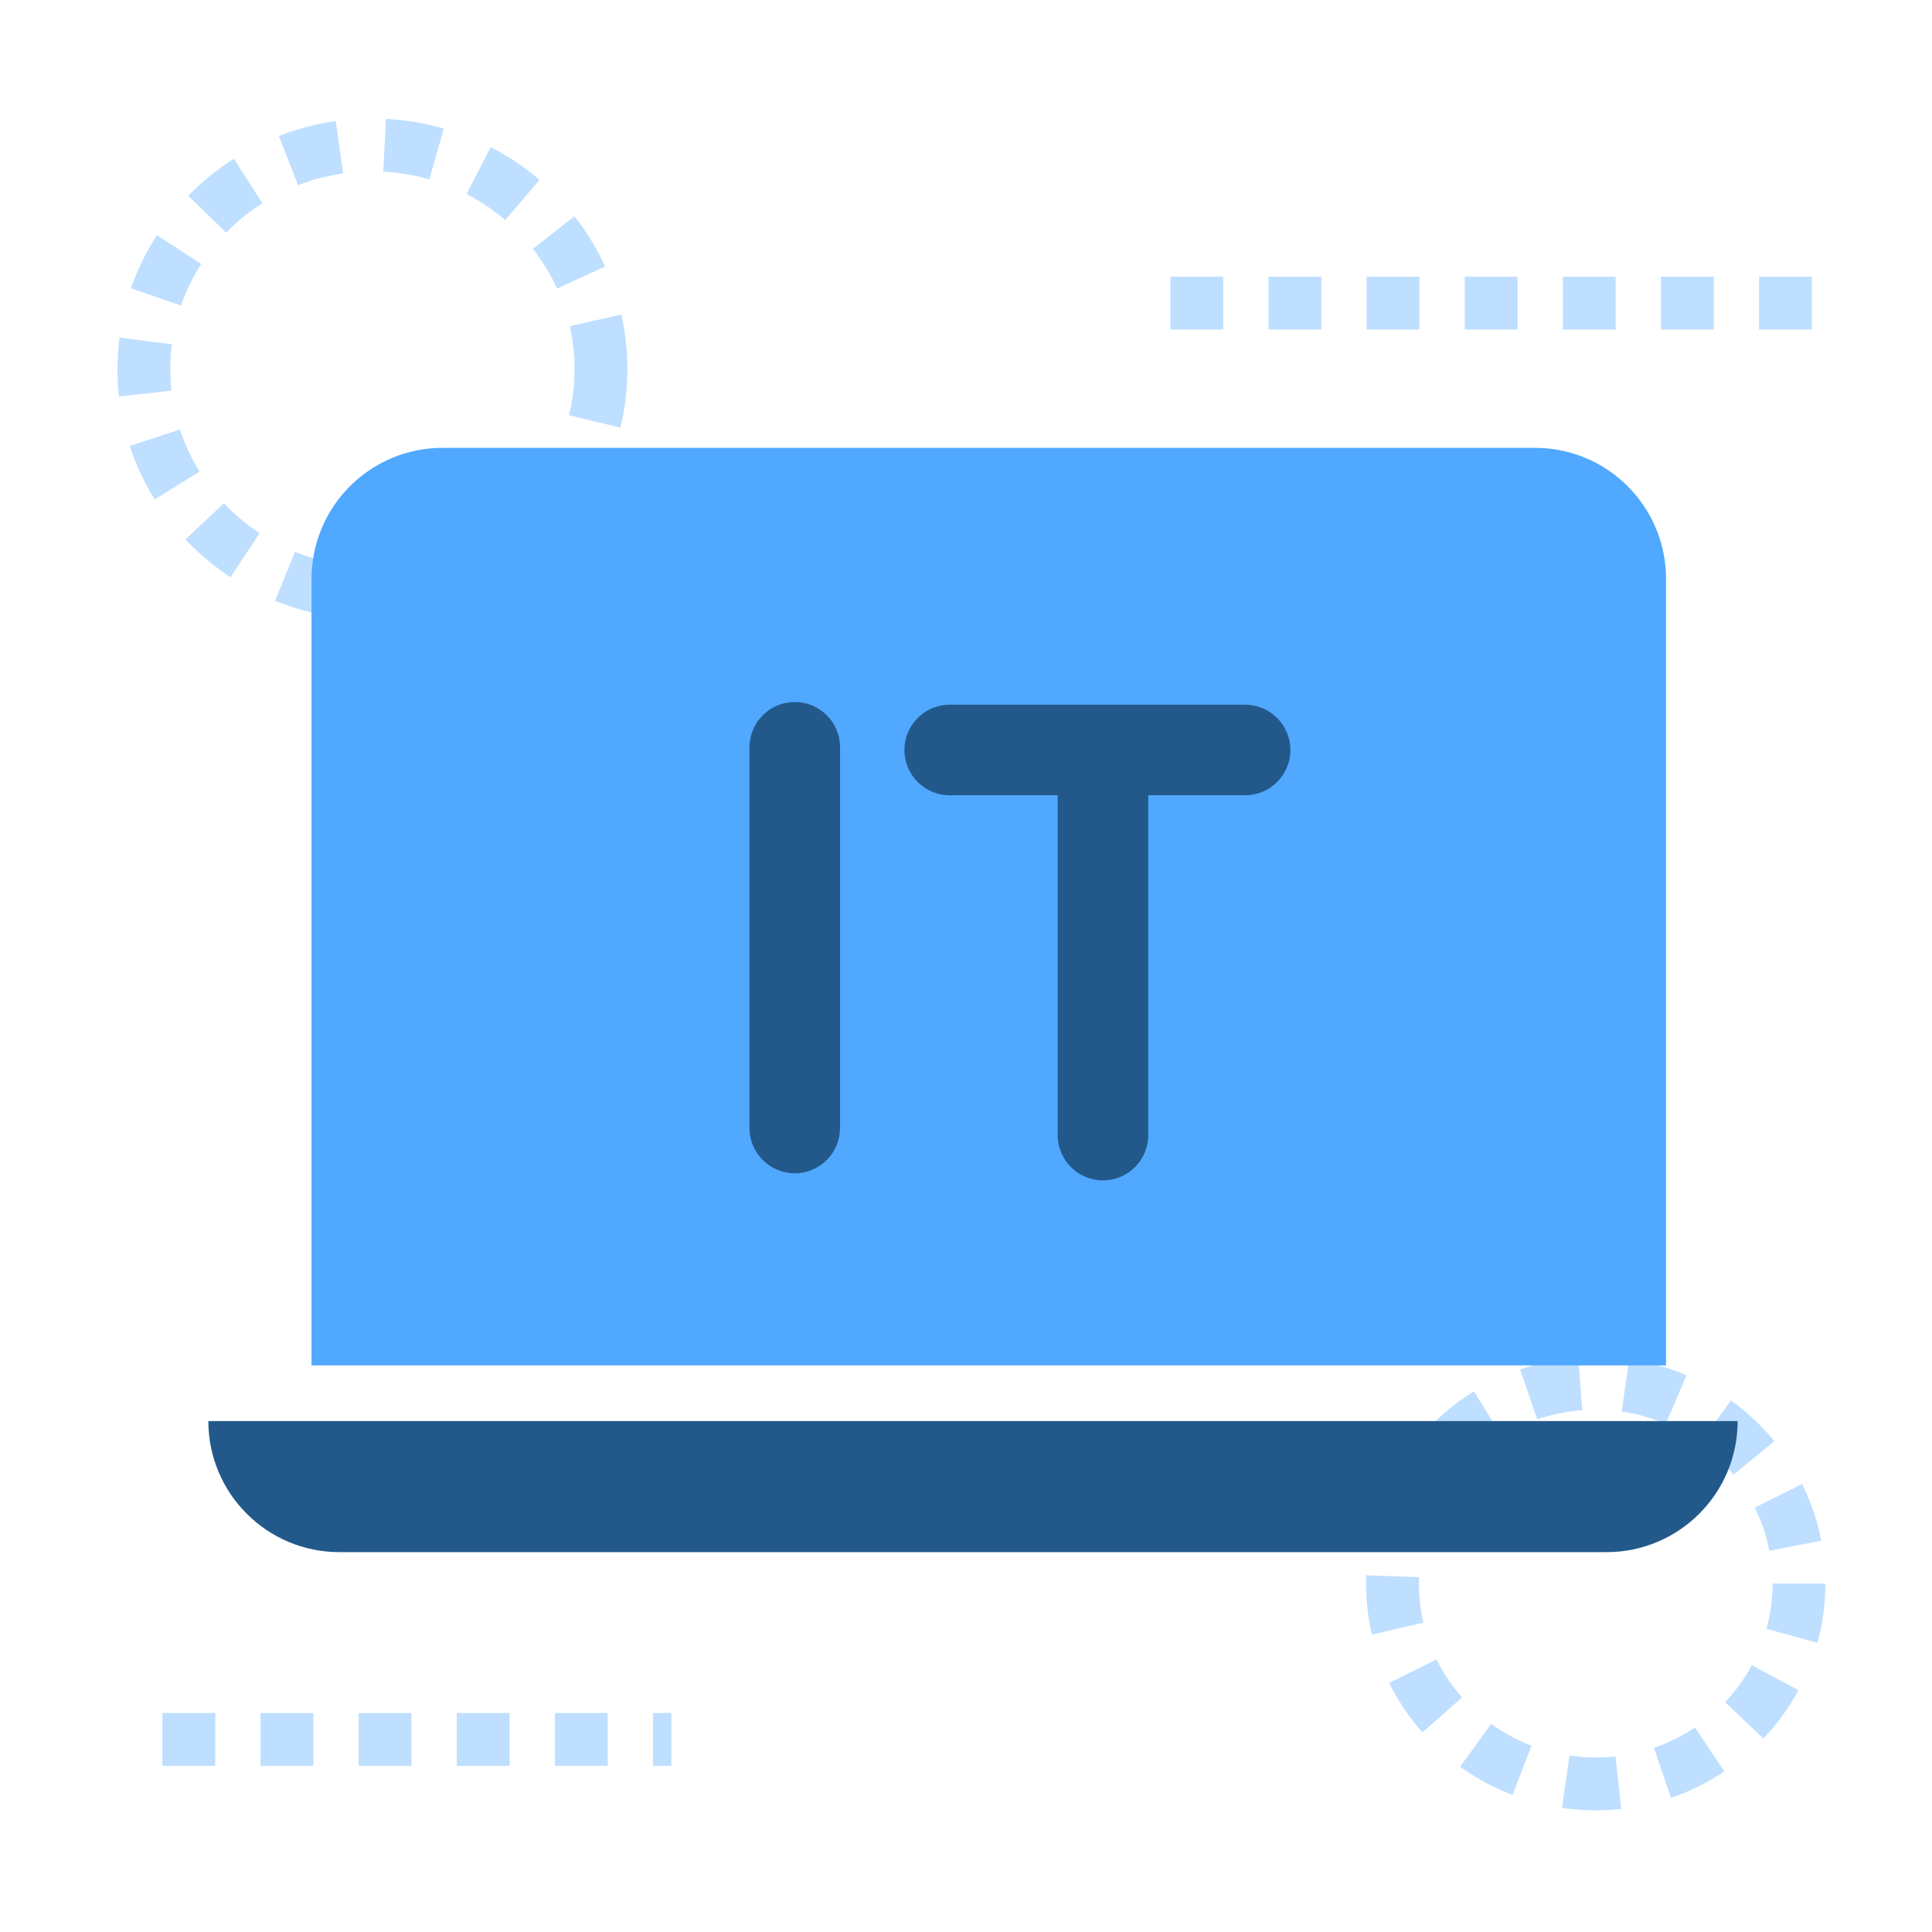 <?xml version="1.0" standalone="no"?><!DOCTYPE svg PUBLIC "-//W3C//DTD SVG 1.1//EN" "http://www.w3.org/Graphics/SVG/1.1/DTD/svg11.dtd"><svg t="1692991476193" class="icon" viewBox="0 0 1024 1024" version="1.1" xmlns="http://www.w3.org/2000/svg" p-id="16826" xmlns:xlink="http://www.w3.org/1999/xlink" width="200" height="200"><path d="M845.75 959.5c-6 0-12.02-0.43-17.9-1.29l4.04-27.71a97.436 97.436 0 0 0 24.37 0.43l3.05 27.83c-4.46 0.49-9.02 0.74-13.55 0.74z m39.94-6.62l-9.08-26.49a94.18 94.18 0 0 0 21.77-10.78l15.57 23.28a121.845 121.845 0 0 1-28.26 14z m-84.01-1.5c-9.85-3.78-19.19-8.83-27.74-15.01l16.4-22.7a93.962 93.962 0 0 0 21.37 11.56l-10.03 26.14z m132.95-29.93l-20.32-19.27c5.6-5.91 10.4-12.51 14.24-19.62l24.63 13.33a120.753 120.753 0 0 1-18.55 25.56zM753.9 918.2c-7.01-7.96-12.94-16.78-17.6-26.23l25.1-12.4a92.202 92.202 0 0 0 13.51 20.12l-21 18.52z m209.39-47.51l-27.01-7.38c2.12-7.77 3.2-15.84 3.2-23.97h28c0 10.63-1.41 21.17-4.19 31.35z m-236.16-4.28a119.32 119.32 0 0 1-3.1-27.07c0-1.46 0.03-2.94 0.08-4.4l27.98 1.02a95.68 95.68 0 0 0-0.06 3.38c0 7 0.8 13.96 2.37 20.71l-27.27 6.36z m210.68-44.48a90.648 90.648 0 0 0-7.74-22.89l25.09-12.43c4.71 9.5 8.12 19.59 10.14 29.98l-27.49 5.34z m-182.61-6.47l-27.02-7.35c2.77-10.2 6.92-20.01 12.31-29.15l24.12 14.22a90.938 90.938 0 0 0-9.41 22.28z m163.59-33.88a93.389 93.389 0 0 0-17.7-16.63l16.37-22.71c8.58 6.18 16.31 13.45 22.99 21.61l-21.66 17.74z m-141.67-5.01l-20.34-19.25c7.25-7.66 15.48-14.35 24.46-19.9l14.72 23.82a94.28 94.28 0 0 0-18.84 15.33z m105.81-21.86a94.386 94.386 0 0 0-23.42-6.55l4.01-27.71c10.46 1.51 20.68 4.37 30.37 8.49l-10.96 25.77z m-68.14-2.39l-9.11-26.48c9.94-3.42 20.32-5.54 30.87-6.32l2.06 27.92c-8.14 0.6-16.16 2.24-23.82 4.88zM202.42 328.33l-1.01-27.98c8.3-0.3 16.54-1.53 24.49-3.67l7.28 27.04a137.78 137.78 0 0 1-30.76 4.62z m-26.6-1.6a135.994 135.994 0 0 1-30.01-8.34l10.54-25.94c7.64 3.1 15.66 5.33 23.84 6.62l-4.37 27.66z m82.34-12.47l-12.43-25.09c7.4-3.67 14.37-8.19 20.73-13.44l17.83 21.59a135.96 135.96 0 0 1-26.13 16.94z m-135.99-8.31c-8.7-5.74-16.73-12.48-23.86-20.04l20.36-19.22c5.65 5.99 12.02 11.34 18.92 15.89l-15.42 23.37z m180.95-27.61l-21.75-17.64c5.21-6.42 9.63-13.42 13.16-20.82l25.27 12.06a132.365 132.365 0 0 1-16.69 26.4zM81.98 264.71c-5.53-8.9-9.97-18.43-13.22-28.33l26.61-8.72c2.55 7.78 6.05 15.28 10.4 22.28l-23.79 14.77z m246.83-38.04l-27.2-6.63c1.94-7.94 2.92-16.15 2.92-24.41 0-7.67-0.85-15.32-2.53-22.74l27.31-6.17c2.13 9.44 3.21 19.16 3.21 28.91 0 10.49-1.25 20.93-3.71 31.04zM63.07 210.16c-0.53-4.79-0.8-9.68-0.8-14.53 0-5.59 0.36-11.21 1.06-16.71l27.77 3.55c-0.55 4.33-0.83 8.76-0.83 13.16 0 3.82 0.21 7.67 0.63 11.44l-27.83 3.08z m32.84-48.2l-26.46-9.17c3.41-9.84 8.02-19.3 13.69-28.11l23.54 15.16c-4.47 6.93-8.09 14.38-10.77 22.11z m199.34-9.03c-3.4-7.45-7.71-14.52-12.81-21.02l22.03-17.28c6.46 8.24 11.92 17.21 16.25 26.67l-25.47 11.63z m-175.39-29.62l-20.05-19.55c7.25-7.44 15.39-14.05 24.18-19.64l15.04 23.62c-6.97 4.44-13.42 9.68-19.17 15.58z m147.92-6.67c-6.27-5.36-13.18-9.99-20.52-13.78l12.83-24.89a135.51 135.51 0 0 1 25.87 17.37l-18.18 21.29zM157.95 98.17l-10.12-26.11c9.67-3.75 19.81-6.39 30.12-7.85l3.93 27.72c-8.2 1.16-16.25 3.26-23.93 6.24z m69.6-3.12c-7.92-2.27-16.13-3.63-24.42-4.06l1.44-27.96c10.41 0.54 20.73 2.25 30.69 5.1l-7.71 26.92zM960.34 174.66h-28v-28h28v28z m-52 0h-28v-28h28v28z m-52 0h-28v-28h28v28z m-52 0h-28v-28h28v28z m-52 0h-28v-28h28v28z m-52 0h-28v-28h28v28z m-52 0h-28v-28h28v28zM355.82 935.92h-9.73v-28h9.73v28z m-33.73 0h-28v-28h28v28z m-52 0h-28v-28h28v28z m-52 0h-28v-28h28v28z m-52 0h-28v-28h28v28z m-52 0h-28v-28h28v28z" fill="#BEDFFF" p-id="16827"></path><path d="M883.04 306.84c0-38.37-31.1-69.47-69.47-69.47H234.59c-38.37 0-69.47 31.1-69.47 69.47v416.85h717.92V306.84z" fill="#50A8FF" p-id="16828"></path><path d="M110.43 753.19c0 38.37 31.1 69.47 69.47 69.47h671.62c38.37 0 69.47-31.1 69.47-69.47H110.43zM421.24 621.86c-13.25 0-24-10.75-24-24V396.08c0-13.25 10.75-24 24-24s24 10.75 24 24v201.78c0 13.25-10.75 24-24 24zM584.6 625.62c-13.25 0-24-10.75-24-24V416.34c0-13.25 10.75-24 24-24s24 10.75 24 24v185.28c0 13.25-10.75 24-24 24z" fill="#22598A" p-id="16829"></path><path d="M659.93 421.51H503.36c-13.25 0-24-10.75-24-24s10.75-24 24-24h156.57c13.25 0 24 10.75 24 24s-10.75 24-24 24z" fill="#22598A" p-id="16830"></path></svg>